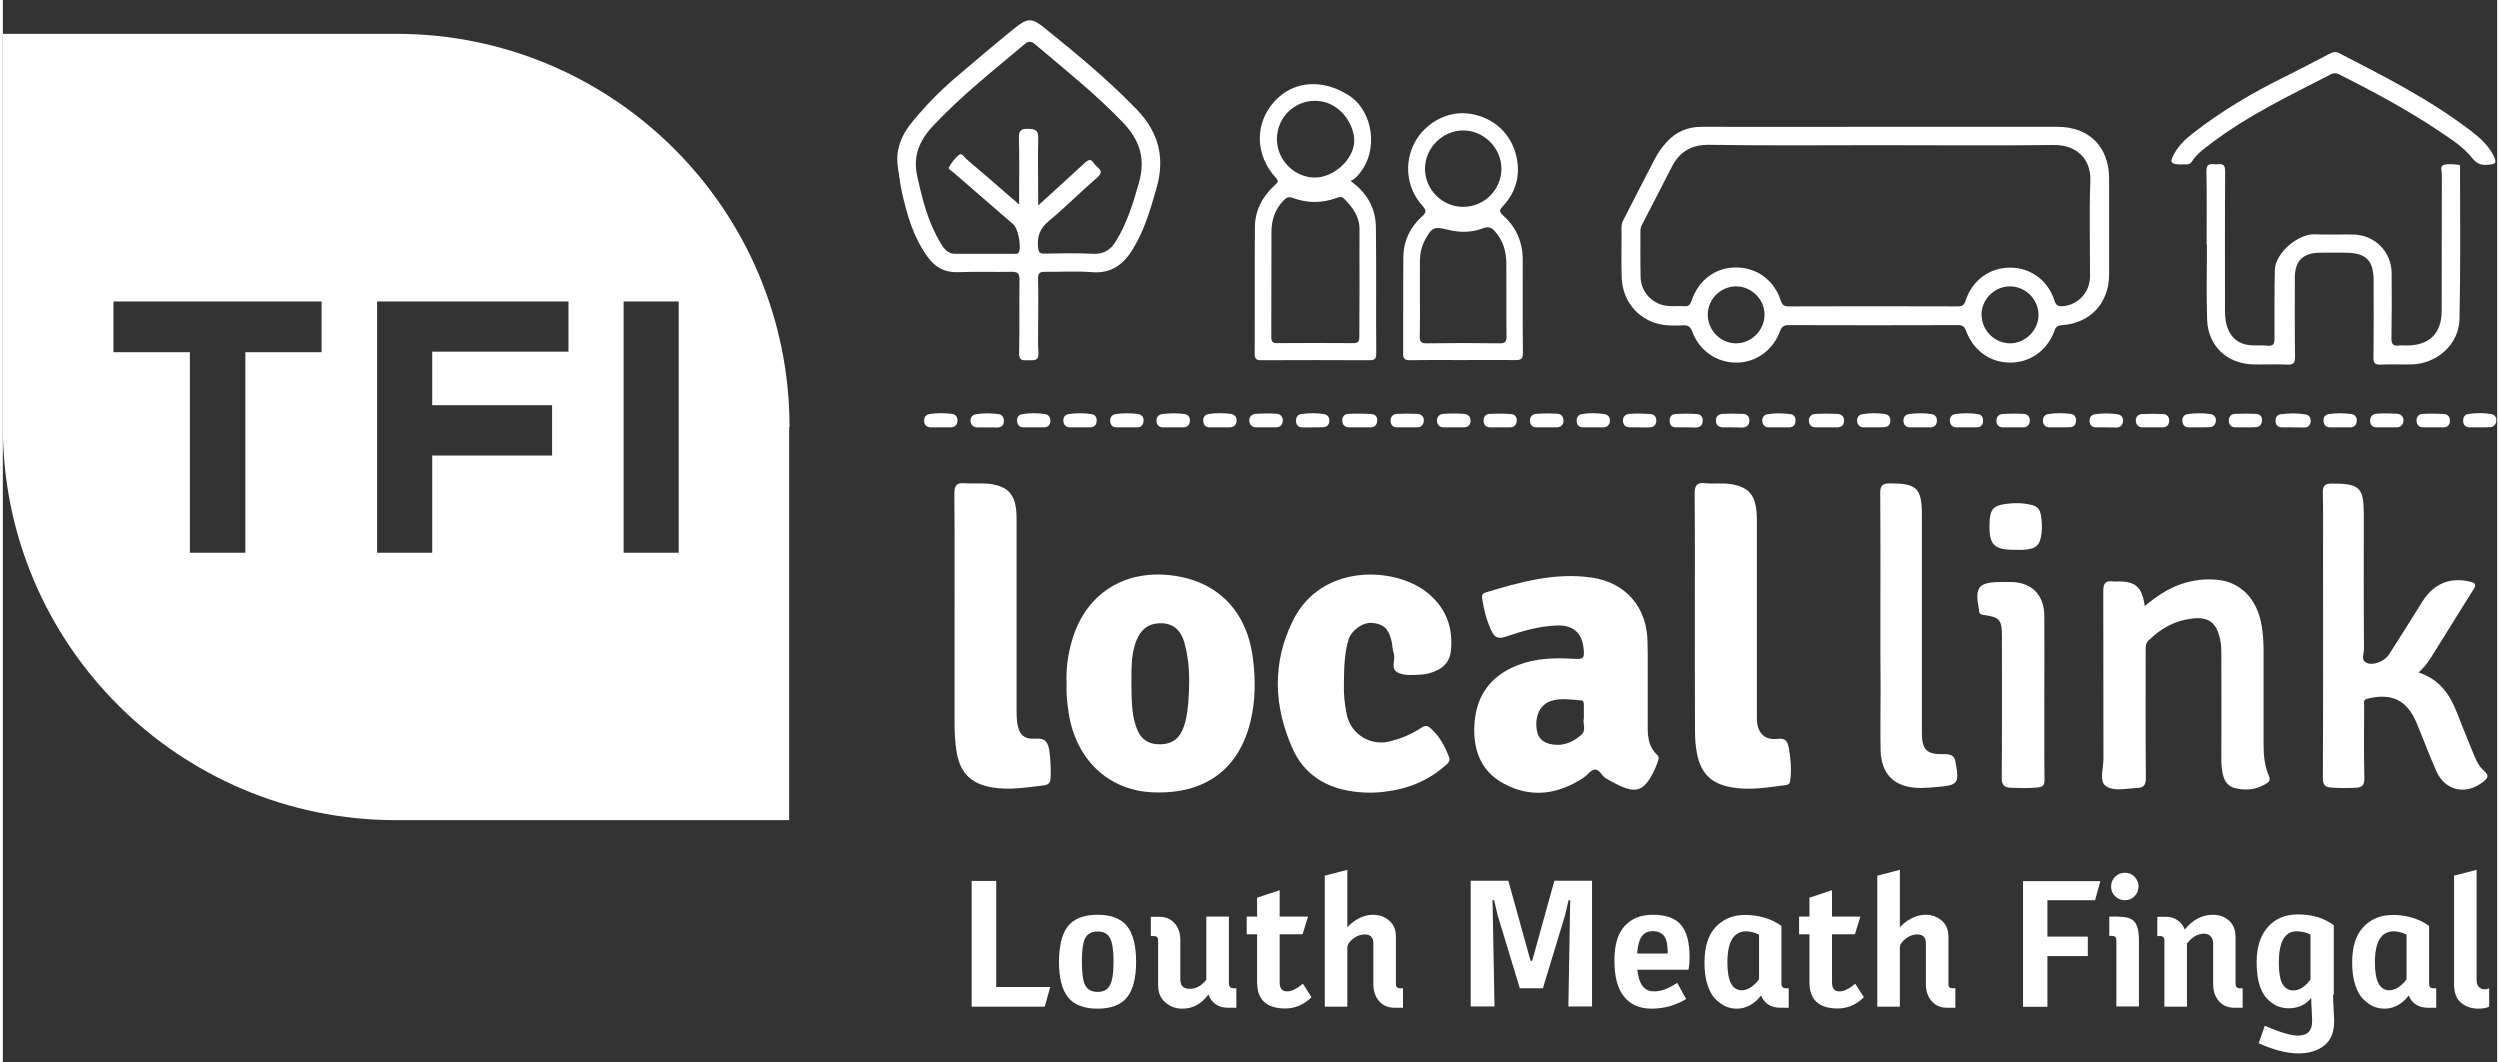 <?xml version="1.0" encoding="utf-8"?>
<!-- Generator: Adobe Illustrator 24.2.1, SVG Export Plug-In . SVG Version: 6.00 Build 0)  -->
<svg version="1.1" id="Layer_1" xmlns="http://www.w3.org/2000/svg" xmlns:xlink="http://www.w3.org/1999/xlink" x="0px" y="0px"
	 viewBox="0 0 1371 584" style="enable-background:new 0 0 1371 584;" xml:space="preserve" width="280px" height="119px">
<rect x="0" y="0" width="1371" height="584" fill="#333333" stroke="none"/>
<style type="text/css">
	.st0{fill:#FFFFFF;}
</style>
<g>
	<path class="st0" d="M1031.8,69.7c32.5,0,64.9,0,97.4,0c17.6,0,28.5,11,28.5,28.6c0,17.5,0,35,0,52.5c0,15.7-10.2,26.8-25.8,27.9
		c-2.5,0.2-3.5,0.9-4.3,3.3c-4,10.8-13.4,17.3-24.3,17.3c-10.9,0-20.1-6.5-24.2-17.4c-0.9-2.4-1.9-3.2-4.4-3.2
		c-31,0.1-62,0.1-93.1,0c-2.7,0-3.8,0.8-4.8,3.4c-3.9,10.5-13.2,17.1-23.8,17.2c-10.8,0.1-20.5-6.4-24.4-17
		c-1.1-2.9-2.4-3.6-5.2-3.5c-3.2,0.2-6.5,0.2-9.6-0.1c-13.7-1.5-23.6-12.3-24-26.3c-0.3-9,0-18-0.1-27c0-1.5,0.2-2.9,0.9-4.2
		c5.9-11.5,11.8-23.1,17.8-34.6c1.6-3.1,3.8-5.9,6.2-8.6c5.2-5.7,11.5-8.3,19.2-8.3C966.5,69.8,999.1,69.7,1031.8,69.7z
		 M1031.7,79.8c-31.2,0-62.3,0.3-93.5-0.2c-10-0.2-16.5,3.7-20.9,12.2c-5.4,10.5-10.8,21.1-16.3,31.6c-0.7,1.3-1,2.7-0.9,4.1
		c0,8.3-0.1,16.7,0.1,25c0.2,8.3,7,15.2,15.3,15.7c2.9,0.2,5.8-0.1,8.7,0.1c2.4,0.2,3.2-0.8,4-3c3.8-11.4,13.2-18.3,24.4-18.3
		c11.3,0,20.9,6.8,24.6,18.1c0.8,2.4,1.7,3.3,4.3,3.3c31-0.1,62-0.1,93,0c2.4,0,3.5-0.6,4.3-3.1c3.7-11.3,13.2-18.2,24.5-18.2
		c11.2,0,20.8,6.9,24.4,18.2c0.9,2.9,2.4,3.2,4.8,3c8.2-0.8,14.6-7.6,14.7-16.2c0.1-17.5-0.5-35,0.2-52.5c0.5-13.6-9.1-20-19.8-19.9
		C1095.7,80.1,1063.7,79.8,1031.7,79.8z M952.6,188.7c8.5,0.1,15.6-7.1,15.7-15.6c0.1-8.5-7-15.6-15.5-15.7
		c-8.6,0-15.6,6.9-15.7,15.5C937.1,181.5,944.1,188.7,952.6,188.7z M1103.5,188.7c8.4-0.1,15.6-7.5,15.4-15.9
		c-0.2-8.5-7.3-15.5-15.9-15.4c-8.5,0.1-15.7,7.5-15.4,15.8C1087.8,181.9,1095,188.8,1103.5,188.7z"/>
	<path class="st0" d="M904.1,376.2c0,7.9,0,15.7,0,23.6c0,5.6,0.7,11,5.1,15c1.2,1.1,1,2.2,0.6,3.4c-0.6,1.7-1.2,3.3-1.9,4.9
		c-6.6,13.7-11.3,13.7-26.8,4.7c-2.3-1.3-3.5-5.1-6.1-4.8c-2.2,0.2-4,3-6.1,4.4c-14.1,9.3-29,11.5-44.1,3.2
		c-12.9-7-16.9-19.3-15.9-33.1c1.1-15.6,9.3-26.3,23.8-31.9c9.8-3.8,20-4.1,30.3-3.5c6,0.4,6.5-0.2,5.8-6.2
		c-0.9-8-5.8-12.4-14.5-12.1c-9.7,0.3-19,3-28.1,6.1c-4.3,1.5-6.3,0.5-8.1-3.4c-2.5-5.4-4-11.1-4.9-17c-0.2-1.6-0.5-3.2,1.7-3.8
		c19.1-5.8,38.3-11.2,58.6-8.2c18.8,2.8,30.4,16.6,30.5,35.6C904.2,360.8,904.1,368.5,904.1,376.2z M869,394.8c0-2.7,0-5,0-7.2
		c0-1.4-0.1-2.6-1.9-2.7c-5.4-0.3-10.8-1.4-16.2,0.4c-5.9,2-8.9,8-7.8,15.8c0.8,5.4,4.5,8.1,11.1,8.3c5.3,0.1,9.6-2.2,13.4-5.5
		C870.6,401.3,868.2,397.5,869,394.8z"/>
	<path class="st0" d="M584.7,375.8c-0.4-8.2,0.7-16.1,3-23.9c7.3-25.1,28.1-38.7,54.2-35.7c25.3,2.9,41.6,19.1,45.1,44.9
		c1.6,11.9,1.6,23.7-1.2,35.3c-6.4,26.6-25.2,40.3-53.7,39.1c-24.6-1-42.7-18.3-46.4-44.5C585,385.9,584.4,380.8,584.7,375.8z
		 M620.3,375.4c0.2,8-0.1,16.1,2.5,23.8c2.4,7.1,6.6,10,13.6,9.9c6.6-0.2,10.7-3.4,12.9-10.2c1.7-5.2,2.2-10.7,2.5-16.1
		c0.6-10.1,0.4-20.2-2.5-30c-2.3-7.9-8.1-11.4-16.2-9.9c-5.9,1.1-8.8,5.5-10.6,10.7C620.1,360.6,620.4,368,620.3,375.4z"/>
	<path class="st0" d="M737.1,376.4c-0.1,4.5,0.3,10.5,1.6,16.5c2.4,10.7,12.8,17.1,23.2,14.7c6.3-1.5,12.2-3.9,17.6-7.5
		c2.1-1.4,3.5-1.5,5.4,0.3c4.8,4.3,7.7,9.7,10,15.7c0.9,2.4-0.8,3.6-2.2,4.8c-9.6,8.5-21,12.9-33.5,14.3c-6.5,0.8-13.1,0.6-19.7-0.6
		c-13.9-2.5-24.6-10-30.4-22.7c-10.6-23.5-11.6-47.6,0.1-71c15.6-31.5,56.6-29.6,74.3-14.7c9.9,8.3,13.8,19,12.4,31.7
		c-0.5,4.7-3,8.4-7.5,10.5c-2.9,1.4-6,2.3-9.2,2.4c-4.2,0.2-8.7,0.7-12.4-1.1c-4.4-2.2-1.1-7.1-2.3-10.7c-0.8-2.2-0.7-4.8-1.3-7.1
		c-1.7-6.6-4.5-8.9-10.4-9.5c-5.6-0.6-11.6,4.5-13,8.7C737.4,358.6,737.2,366.7,737.1,376.4z"/>
	<path class="st0" d="M1327.8,369.6c11.4,3.8,17.1,11.9,21,21.9c2.8,7.2,5.7,14.3,8.6,21.4c1.6,3.9,3.1,8,6.3,10.7
		c3.6,3.1,1.6,4.6-0.9,6.5c-9.4,7.1-20.6,4.4-25.3-6.4c-3.9-8.8-7.2-17.8-10.9-26.6c-5.3-12.4-13.6-16.3-26.8-13.1
		c-2.8,0.7-1.9,2.6-1.9,4.1c-0.1,13.2-0.2,26.3,0.1,39.5c0.1,4.1-1.3,5.3-5.1,5.4c-4.3,0.2-8.7,0.2-13-0.1c-3.5-0.2-4.7-1.5-4.7-5.2
		c0.2-41.9,0.1-83.8,0.1-125.6c0-10.4,0.1-20.9-0.1-31.3c-0.1-3.8,1.1-5,4.9-5c15.4,0,17.6,2,17.6,17.3c0,24.6-0.1,49.1,0.1,73.7
		c0,2.6-1.9,6.2,1.6,7.6c3.7,1.6,9.9-1.1,12.1-4.6c6.2-9.7,12.4-19.5,18.5-29.3c6.3-9.9,15.5-13.6,26.8-10.6c3.4,0.9,2,2.8,0.8,4.7
		c-7,11.1-13.9,22.3-20.9,33.5C1334.4,361.9,1332,365.9,1327.8,369.6z"/>
	<path class="st0" d="M569.1,173.7c0,6.7-0.3,13.5,0.1,20.2c0.3,4.9-2.7,4-5.5,4.1c-2.7,0-5.2,0.6-5.1-3.9c0.3-13.5,0-27,0.2-40.4
		c0-3.4-1-4.3-4.3-4.3c-9.8,0.2-19.6-0.2-29.4,0.2c-7.4,0.3-12.7-2.7-16.8-8.4c-7.7-10.6-11.3-22.9-14.1-35.5
		c-1-4.2-1.4-8.5-2.1-12.8c-1.8-10.1,1.6-18.5,8-26.2c7-8.5,14.6-16.3,22.8-23.4c11-9.4,22-18.7,33.2-27.8c7.1-5.7,9.5-5.8,16.5-0.1
		c17.5,14.1,34.8,28.4,50.5,44.6c12.1,12.5,15.8,26.4,11.1,43.1c-3.3,11.6-6.6,23.1-12.9,33.5c-5.1,8.5-11.8,13.9-22.7,13
		c-8.6-0.7-17.3-0.1-26-0.2c-2.7,0-3.6,0.9-3.6,3.6C569.2,159.9,569.1,166.8,569.1,173.7z M569.1,112.9c9-8.2,17.2-15.6,25.3-23.1
		c2.2-2.1,3.8-2.8,5.5,0.2c1.3,2.3,6.3,3.6,1.5,7.7c-9,7.7-17.3,16.2-26.5,23.8c-4.9,4.1-6.5,8.5-5.9,14.5c0.3,2.8,1.1,3.5,3.7,3.4
		c8.8-0.1,17.7-0.4,26.5,0.1c6,0.3,9.7-2.2,12.6-6.9c6.1-10,9.5-20.9,12.6-32c3.7-12.8,0.9-23.1-8.4-32.9
		c-15.1-15.9-32.2-29.4-48.8-43.5c-1.9-1.6-3.5-1.7-5.5,0c-17.3,14.6-35.1,28.6-50.6,45.2c-7.6,8.2-11,16.8-8.4,27.9
		c2.8,12.6,5.9,24.9,12.6,36.1c1.8,3,3.9,6.1,8,6.1c10.8,0,21.5,0,32.3,0c1,0,2.2,0.4,2.9-1c1.4-3-0.5-12.9-3-15.1
		c-11-9.6-22.1-19.1-33.1-28.7c-0.9-0.8-2.9-1.8-2.4-2.7c1.4-2.5,3.2-4.9,5.3-6.7c1.9-1.6,3,1,4.2,2c9.5,8.1,18.9,16.2,29.1,25.1
		c0-12.9,0.2-24.6-0.1-36.4c-0.1-3.8,0.7-5.3,4.9-5.2c4.1,0.1,5.9,0.7,5.7,5.4C568.8,87.8,569.1,99.7,569.1,112.9z"/>
	<path class="st0" d="M523.1,337.8c0-22.1,0.1-44.3-0.1-66.4c0-4.4,1.1-6.2,5.7-5.8c5.1,0.4,10.3-0.3,15.4,0.6
		c8,1.5,11.7,5.3,12.8,13.4c0.3,2.4,0.3,4.8,0.3,7.2c0,34.8,0,69.7,0,104.5c0,2.1,0.1,4.2,0.4,6.2c0.9,6.2,3.7,9,10,8.5
		c5.5-0.5,6.9,2.2,7.6,6.6c0.7,4.9,0.9,9.9,0.7,14.9c-0.1,2.4-0.8,3.8-3.8,4.2c-9.4,1.1-18.8,2.7-28.3,1.1c-12-2-17.9-8.3-19.7-20.3
		c-0.8-5.2-1-10.5-1-15.8C523.1,377,523.1,357.4,523.1,337.8z"/>
	<path class="st0" d="M930,337.6c0-22.1,0.1-44.3-0.1-66.4c0-4.5,1.3-6.1,5.8-5.6c4.9,0.5,9.9-0.3,14.9,0.6
		c8.5,1.6,12.2,5.5,13.2,14.1c0.3,2.4,0.3,4.8,0.3,7.2c0,35.1,0,70.3,0,105.4c0,3.4,0,6.8,2,9.7c2.3,3.3,5.8,3.9,9.5,3.5
		c3.8-0.5,5.3,1,6,4.8c1.1,5.9,1.6,11.7,0.9,17.7c-0.2,1.5-0.4,2.6-2.4,2.9c-9.9,1.3-19.7,3-29.7,1.3c-11.5-2-17.2-7.7-19.3-19.1
		c-0.7-3.8-1-7.6-1-11.5C930,380.7,930,359.2,930,337.6z"/>
	<path class="st0" d="M1177.3,333.1c6.4-5.3,12.7-9.6,20.1-12.1c6.5-2.2,13.2-3,19.9-2.3c12.7,1.2,21.8,10.6,24.2,24.9
		c0.7,4.3,1.1,8.6,1.1,12.9c0,17.5,0,35,0,52.5c0,6,0.5,11.9,2.9,17.4c1.1,2.5,0.1,3.4-1.7,4.5c-5.4,3.2-11.2,3.8-17.2,2.2
		c-3.4-0.9-5.3-3.5-6.2-6.8c-0.7-2.8-1-5.6-1-8.6c0.1-19.1,0-38.2,0-57.3c0-2.9,0-5.7-0.6-8.6c-2-9.8-6.4-13.1-16.3-11.7
		c-9,1.2-16.6,5.5-23.1,11.9c-1.8,1.7-1.6,3.7-1.6,5.8c0,23.3-0.1,46.5,0.1,69.8c0,4-1.2,5.4-5,5.5c-5.9,0.3-13.1,2.1-17.3-1.3
		c-3.3-2.6-1-9.7-1-14.8c-0.1-30.7,0-61.3-0.1-92c0-4.1,1-6.1,5.4-5.4c0.9,0.1,1.9,0,2.9,0C1172.3,319.6,1175.8,322.6,1177.3,333.1z
		"/>
	<path class="st0" d="M1211.3,134.5c0-13.5,0.2-27-0.1-40.4c-0.1-4.6,2.5-3.9,5.1-3.8c2.6,0,5.2-1,5.2,3.7
		c-0.2,25.5-0.1,51-0.1,76.6c0,3.6,0.3,7,1.7,10.4c2.2,5.2,6.2,8.1,11.7,8.7c3.3,0.3,6.8,0,10.1,0.3c3.1,0.3,3.7-1,3.7-3.9
		c0.1-12.5-0.1-25,0.2-37.5c0.2-10,13.3-20.2,21.9-19.8c7.1,0.3,14.1,0,21.2,0.1c11.8,0.2,21,9.4,21.1,21.2
		c0.1,11.9,0.1,23.8-0.1,35.6c-0.1,3.4,0.9,4.7,4.3,4.2c1.3-0.2,2.6,0,3.9,0c12.6,0,19.4-6.5,19.4-19.2c0.1-25,0-50.1,0.1-75.1
		c0-1.7-1.2-4.4,1.2-5c2.5-0.7,5.4-0.3,8.1,0c1,0.1,0.7,1.6,0.7,2.5c0,27.4,0.3,54.9-0.3,82.3c-0.3,13.9-12.4,24.6-26.4,24.9
		c-5.6,0.1-11.3-0.2-16.9,0.1c-3.2,0.1-4-0.8-4-4c0.2-14,0.1-27.9,0.1-41.9c0-11.5-4.1-15.6-15.8-15.6c-4.7,0-9.3-0.1-14,0
		c-9.2,0.2-13.5,4.6-13.5,13.8c0,14.4-0.1,28.9,0.1,43.3c0,3.2-0.5,4.5-4.1,4.4c-6.3-0.3-12.5,0-18.8-0.1
		c-14.3-0.3-24.8-10-25.4-24.3c-0.5-13.8-0.1-27.6-0.1-41.4C1211.5,134.5,1211.4,134.5,1211.3,134.5z"/>
	<path class="st0" d="M740.8,99.5c9.1,6.5,13.8,15,13.9,25.5c0.3,23.1,0,46.2,0.2,69.3c0,3.1-1,3.7-3.9,3.7
		c-19.8-0.1-39.5-0.1-59.3,0c-2.6,0-3.6-0.6-3.6-3.5c0.1-23.3-0.1-46.5,0.1-69.8c0.1-9,4.1-16.7,10.8-22.8c1.5-1.4,2.7-2,0.6-4.3
		c-11.4-12.5-11.6-29.8-0.7-41.8c10.5-11.7,26.8-12.5,41-3.3c13.2,8.5,16.6,30.1,5.5,43.2C744.2,97.1,742.9,98.5,740.8,99.5z
		 M745.7,155.3c0-9.6-0.1-19.2,0-28.9c0.1-7.4-3.8-12.5-8.6-17.3c-1.3-1.3-2.6-0.8-4-0.3c-8,2.9-16,3-24,0c-2.2-0.8-3.5-0.3-5,1.2
		c-4.8,4.9-6.8,10.8-6.8,17.5c-0.1,19.2,0,38.5-0.1,57.7c0,2.8,0.9,3.5,3.5,3.4c13.8-0.1,27.6-0.1,41.4,0c2.8,0,3.5-0.8,3.5-3.5
		C745.6,175.1,745.7,165.2,745.7,155.3z M700.3,75.9c-0.3,11.5,9,21.4,20.5,21.7c10.7,0.2,22.2-10.2,22-20.6
		c-0.2-9.3-8.4-21.5-21.4-21.6C710.1,55.3,700.6,64.3,700.3,75.9z"/>
	<path class="st0" d="M1032,341.7c0-23.6,0.1-47.1-0.1-70.7c0-4,1.1-5.3,5.2-5.3c15,0,17.7,2.5,17.7,17.6c0,39.8,0,79.5,0,119.3
		c0,9.4,2.5,12.2,12,11.9c4.2-0.1,6.4,1.1,6.6,5.3c0,0.3,0.2,0.6,0.2,0.9c1.7,9.3,0.6,10.9-8.7,11.7c-3.8,0.4-7.7,0.7-11.5,0.7
		c-13.8-0.3-21.1-7.5-21.3-21.2c-0.2-10.9,0-21.8,0-32.7C1032,366.8,1032,354.3,1032,341.7z"/>
	<path class="st0" d="M802.2,197.9c-9.6,0-19.3-0.1-28.9,0.1c-2.7,0-3.6-0.8-3.6-3.5c0.1-17.8-0.1-35.6,0.1-53.4
		c0.1-8.7,3.7-16.2,10.2-22.1c2.4-2.1,2.6-3.3,0.3-5.9c-8.8-9.7-10.3-23.5-4.2-34.9c5.9-10.9,18.4-17.5,30.1-15.7
		c13.4,2,23.2,11.1,25.9,24.3c2,9.9-0.5,18.8-7.4,26.3c-2,2.1-2.6,3.1,0,5.4c7.2,6.4,10.7,14.7,10.7,24.3c0,17-0.1,34,0.1,51
		c0,3.1-0.7,4.2-4,4.1C821.8,197.8,812,197.9,802.2,197.9z M778.9,163.4c0,7.1,0.1,14.1-0.1,21.2c-0.1,3,0.6,4.2,3.9,4.1
		c13.3-0.2,26.6-0.2,39.9,0c2.8,0,3.9-0.5,3.9-3.7c-0.2-13.5,0-26.9-0.1-40.4c-0.1-6.5-1.8-12.6-6.4-17.6c-1.8-2-3.5-2.6-6.2-1.6
		c-6.4,2.5-13.2,2.5-19.8,0.8c-7.2-1.8-8.6-1.2-12.2,5.5c-2,3.7-2.9,7.8-2.9,12C778.9,150.2,778.9,156.8,778.9,163.4z M802.5,113.7
		c11.7,0.1,21.2-9.4,21.2-21c0-11.3-9.6-20.9-20.8-21c-11.5-0.1-21.3,9.7-21.2,21.1C781.7,104.2,791.1,113.6,802.5,113.7z"/>
	<path class="st0" d="M1122.1,383.3c0,15.1-0.1,30.2,0.1,45.3c0,2.8-0.7,3.9-3.6,4.2c-5,0.5-9.9,0.4-14.9,0.2c-3.7-0.2-5-1.4-5-5.4
		c0.2-26,0.1-52,0.1-78c0-8.9-1.2-10.4-10.1-11.6c-1.5-0.2-2.4-0.6-2.5-2.2c0-0.2,0-0.3,0-0.5c-2.5-12.8-0.4-15.4,12.6-15.4
		c1.6,0,3.2,0,4.8,0c11.3,0.1,18.3,6.8,18.5,18.3C1122.2,353.2,1122.1,368.2,1122.1,383.3z"/>
	<path class="st0" d="M1197.7,90.4c-6.2,0-6.9-1.1-4.1-6.1c2.5-4.4,6.1-7.9,10-10.9c15.7-12.3,32.8-22.4,50.7-31.2
		c8.1-4,16-8.2,23.9-12.3c1.9-1,3.6-1.9,5.9-0.7c25.1,12.9,50.3,25.7,72.8,43c4.6,3.5,8.9,7.4,11.7,12.6c2.5,4.7,1.9,5.6-3.3,5.8
		c-3.5,0.2-5.7-0.8-8-3.7c-5-6.3-11.9-10.6-18.6-15.1c-17.2-11.5-35.5-21.3-53.9-30.6c-1.6-0.8-3-1.4-4.9-0.5
		c-22.9,11.8-46.3,22.9-66.9,38.7c-3.6,2.7-7.3,5.4-9.7,9.3C1201.6,91.3,1199.2,90,1197.7,90.4z"/>
	<path class="st0" d="M1106.5,302.2c-12.3,0.1-14.9-2.6-14.5-14.9c0.3-7.6,2.1-9.5,9.6-10.4c2.9-0.3,5.7-0.5,8.6-0.2
		c8.7,1,10,2.3,10.5,10.9c0.1,1.7,0.1,3.5-0.1,5.3c-0.9,7-2.8,8.7-9.8,9.3C1109.4,302.3,1107.9,302.2,1106.5,302.2z"/>
	<path class="st0" d="M745.9,234.9c-1.9,0-3.8,0-5.8,0c-2.3,0-3.7-1.2-3.9-3.4c-0.2-2.2,1.1-3.9,3.2-4c4.3-0.2,8.6-0.2,12.9,0.1
		c2.2,0.1,3.4,1.8,3.1,4c-0.3,2.3-1.7,3.3-3.9,3.3C749.7,234.9,747.8,234.9,745.9,234.9z"/>
	<path class="st0" d="M1002.3,234.9c-1.9,0-3.8,0-5.7,0c-2.2,0-3.7-1.1-3.9-3.3c-0.2-2.5,1.3-4,3.7-4.1c4-0.2,8-0.2,12,0
		c2.3,0.1,3.9,1.6,3.6,4.1c-0.2,2.3-1.6,3.3-3.9,3.3C1006.2,234.9,1004.2,234.9,1002.3,234.9z"/>
	<path class="st0" d="M1258.6,234.9c-1.9,0-3.8,0-5.7,0c-2.3,0-3.6-1.1-3.7-3.4c-0.1-2.1,0.9-3.6,2.8-3.8c4.6-0.6,9.2-0.7,13.8,0.1
		c2,0.4,2.9,2,2.7,4c-0.3,1.9-1.4,3.2-3.5,3.2C1262.8,234.9,1260.7,234.9,1258.6,234.9z"/>
	<path class="st0" d="M1335.3,234.9c-1.6,0-3.2,0-4.8,0c-2.3,0-3.6-1.2-3.8-3.4c-0.2-2.2,1.1-3.9,3.3-4c4-0.2,8-0.2,11.9,0.1
		c2.2,0.1,3.3,1.8,3.1,4.1c-0.2,2-1.4,3.2-3.5,3.2C1339.4,234.9,1337.4,234.9,1335.3,234.9C1335.3,234.9,1335.3,234.9,1335.3,234.9z
		"/>
	<path class="st0" d="M566.7,234.9c-1.9,0-3.8,0-5.7,0c-2.1,0-3.2-1.2-3.5-3.2c-0.2-2,0.5-3.6,2.6-4c4.3-0.8,8.6-0.7,12.8-0.1
		c1.9,0.3,3,1.9,2.9,3.9c-0.2,2.2-1.5,3.5-3.8,3.4C570.3,234.9,568.5,234.9,566.7,234.9z"/>
	<path class="st0" d="M1284.5,234.9c-1.8,0-3.5,0-5.3,0c-2.1,0-3.3-1.1-3.6-3.1c-0.4-2.2,0.8-3.9,2.9-4.2c4.1-0.6,8.3-0.6,12.4,0
		c2.2,0.3,3.2,2,2.9,4.2c-0.3,2-1.5,3.1-3.6,3.1C1288.4,234.9,1286.5,234.9,1284.5,234.9z"/>
	<path class="st0" d="M617.5,234.9c-1.8,0-3.5,0-5.3,0c-2.1,0-3.3-1.1-3.5-3.1c-0.3-2.2,0.7-3.8,3-4.2c4.1-0.6,8.3-0.6,12.4,0
		c1.9,0.3,3.1,1.8,2.9,3.8c-0.2,2.1-1.3,3.5-3.7,3.5C621.3,234.9,619.4,234.9,617.5,234.9z"/>
	<path class="st0" d="M515.4,234.9c-1.8,0-3.5,0-5.3,0c-2.3,0-3.6-1.3-3.7-3.5c-0.1-1.9,0.8-3.5,2.9-3.8c4.1-0.7,8.3-0.6,12.4-0.1
		c2.1,0.3,3.3,1.9,3,4.2c-0.3,2-1.5,3.1-3.5,3.2C519.2,234.9,517.3,234.9,515.4,234.9z"/>
	<path class="st0" d="M1181.5,234.9c-1.8,0-3.5,0-5.3,0c-2.3,0-3.6-1.3-3.8-3.4c-0.2-2.2,1.2-3.8,3.3-3.9c4-0.2,8-0.2,11.9,0
		c2.2,0.2,3.3,1.8,3.1,4.1c-0.2,2-1.4,3.1-3.5,3.2C1185.3,234.9,1183.4,234.9,1181.5,234.9C1181.5,234.9,1181.5,234.9,1181.5,234.9z
		"/>
	<path class="st0" d="M899.6,234.9c-1.8,0-3.5,0-5.3,0c-2.3,0-3.6-1.2-3.8-3.4c-0.2-2.3,1.3-3.8,3.3-4c4-0.3,8-0.2,11.9,0.1
		c2.1,0.2,3.4,1.8,3.1,4.1c-0.2,2-1.5,3.1-3.5,3.2C903.4,235,901.5,234.9,899.6,234.9C899.6,234.9,899.6,234.9,899.6,234.9z"/>
	<path class="st0" d="M925,234.9c-1.8,0-3.5,0-5.3,0c-2.1,0-3.3-1-3.5-3.1c-0.3-2.3,0.7-4,3-4.2c4-0.3,8-0.3,12,0
		c2.2,0.1,3.4,1.8,3.1,4.1c-0.2,2.3-1.7,3.3-3.9,3.3C928.6,234.9,926.8,234.9,925,234.9z"/>
	<path class="st0" d="M950.5,234.9c-1.6,0-3.2,0-4.8,0c-2.5,0-4-1.1-4.1-3.6c-0.1-2.4,1.4-3.7,3.5-3.8c3.8-0.2,7.7-0.2,11.5,0
		c2.1,0.1,3.5,1.5,3.4,3.9c-0.2,2.5-1.7,3.6-4.2,3.6C954,234.9,952.3,234.9,950.5,234.9z"/>
	<path class="st0" d="M976.4,234.9c-1.9,0-3.9,0-5.8,0c-2.1,0-3.3-1.4-3.5-3.3c-0.2-1.9,0.7-3.6,2.8-3.9c4.1-0.7,8.3-0.6,12.5-0.1
		c2.3,0.3,3.2,2,2.9,4.2c-0.2,2.1-1.5,3.1-3.6,3.1C980,234.9,978.2,234.9,976.4,234.9z"/>
	<path class="st0" d="M1028.4,234.9c-1.9,0-3.8,0-5.7,0c-2.1-0.1-3.3-1.4-3.5-3.3c-0.2-1.8,0.6-3.5,2.7-3.9
		c4.3-0.8,8.6-0.7,12.8-0.1c2.2,0.4,3,2.2,2.7,4.3c-0.3,2.1-1.7,2.9-3.7,2.9C1031.9,234.9,1030.2,234.9,1028.4,234.9z"/>
	<path class="st0" d="M823,234.9c-1.8,0-3.5,0-5.3,0c-2.3,0-3.6-1.1-3.8-3.4c-0.1-2.3,1-3.9,3.2-4c4-0.2,8-0.2,11.9,0.1
		c2.2,0.1,3.4,1.9,3.1,4c-0.3,2.1-1.6,3.4-4,3.3C826.5,234.9,824.7,234.9,823,234.9z"/>
	<path class="st0" d="M797.4,234.9c-1.8,0-3.5,0-5.3,0c-2.3,0-3.6-1.2-3.8-3.4c-0.2-2.3,1.2-3.8,3.3-4c3.8-0.3,7.7-0.3,11.5,0
		c2.4,0.1,3.8,1.7,3.6,4.2c-0.2,2.3-1.8,3.2-4,3.2C800.9,234.9,799.1,234.9,797.4,234.9z"/>
	<path class="st0" d="M1054.1,234.9c-1.9,0-3.8,0-5.8,0c-2.1,0-3.3-1.1-3.6-3.1c-0.3-2.2,0.8-3.9,3-4.2c4.1-0.6,8.3-0.6,12.4,0
		c2.1,0.3,3.3,2,2.9,4.3c-0.3,2-1.6,3-3.7,3C1057.6,234.9,1055.9,234.9,1054.1,234.9z"/>
	<path class="st0" d="M771.8,234.9c-1.8,0-3.5,0-5.3,0c-2.4,0-3.6-1.2-3.7-3.4c-0.2-2.3,1.1-3.8,3.3-4c3.8-0.2,7.6-0.2,11.4,0
		c2.4,0.1,3.8,1.8,3.5,4.2c-0.3,2.1-1.7,3.3-4,3.2C775.4,234.9,773.6,234.9,771.8,234.9z"/>
	<path class="st0" d="M1079.1,234.9c-1.8,0-3.5,0-5.3,0c-2.1,0-3.3-1.3-3.6-3.2c-0.3-2.1,0.8-3.8,3-4.1c4.1-0.6,8.3-0.6,12.4,0
		c2.2,0.4,3.1,2,2.8,4.3c-0.3,2.1-1.6,3-3.6,3C1083,234.9,1081,234.9,1079.1,234.9z"/>
	<path class="st0" d="M1105.1,234.9c-1.9,0-3.8,0-5.8,0c-2.1,0-3.3-1.2-3.5-3.2c-0.2-2.2,0.9-3.9,3.1-4.1c4-0.3,8-0.3,11.9-0.1
		c2.1,0.1,3.5,1.7,3.3,4c-0.2,2.2-1.5,3.4-3.8,3.4C1108.6,234.9,1106.9,234.9,1105.1,234.9C1105.1,234.9,1105.1,234.9,1105.1,234.9z
		"/>
	<path class="st0" d="M1130.4,234.9c-1.8,0-3.5,0-5.3,0c-2.4,0-3.6-1.4-3.8-3.5c-0.1-1.9,0.9-3.5,2.9-3.8c4.1-0.7,8.3-0.6,12.4-0.1
		c2.2,0.3,3.2,2,2.9,4.2c-0.2,2-1.4,3.1-3.5,3.1C1134.2,234.9,1132.3,234.9,1130.4,234.9z"/>
	<path class="st0" d="M1155.9,234.9c-1.8,0-3.5,0-5.3,0c-2.1,0-3.3-1-3.6-3c-0.3-2.2,0.7-3.9,2.9-4.2c4.1-0.6,8.3-0.6,12.4,0
		c2.1,0.3,3.4,1.9,3,4.2c-0.3,1.9-1.5,3.1-3.6,3.1C1159.7,234.9,1157.8,234.9,1155.9,234.9z"/>
	<path class="st0" d="M1206.9,234.9c-1.8,0-3.5,0-5.3,0c-2,0-3.3-1-3.6-3.1c-0.3-2.3,0.8-3.9,3-4.2c4.1-0.6,8.3-0.6,12.4,0
		c1.9,0.3,3.2,1.7,3,3.7c-0.2,2.1-1.4,3.5-3.7,3.5C1210.8,234.9,1208.8,234.9,1206.9,234.9z"/>
	<path class="st0" d="M719.4,234.9c-1.8,0-3.5,0.1-5.3,0c-2.1-0.1-3.2-1.3-3.3-3.4c-0.1-2,0.8-3.6,2.8-3.9c4.3-0.6,8.6-0.7,12.8,0.1
		c2,0.4,2.9,2,2.7,3.9c-0.2,1.9-1.3,3.2-3.5,3.2C723.5,234.9,721.4,234.9,719.4,234.9C719.4,234.9,719.4,234.9,719.4,234.9z"/>
	<path class="st0" d="M1232.2,234.9c-1.6,0-3.2,0-4.8,0c-2.3,0.1-3.7-1.2-3.9-3.4c-0.2-2.2,1.1-3.9,3.2-4c4-0.2,7.9-0.2,11.9,0
		c2.2,0.1,3.4,1.7,3.1,4c-0.2,2.2-1.6,3.4-3.9,3.3C1236,234.9,1234.1,234.9,1232.2,234.9z"/>
	<path class="st0" d="M848.5,234.9c-1.8,0-3.5,0-5.3,0c-2.3,0-3.7-1.1-3.8-3.4c-0.2-2.3,1.2-3.8,3.3-4c3.8-0.3,7.7-0.3,11.5-0.1
		c2.4,0.1,3.8,1.7,3.6,4.2c-0.2,2.3-1.8,3.3-4,3.3C852,234.9,850.2,234.9,848.5,234.9z"/>
	<path class="st0" d="M668.8,234.9c-1.9,0-3.8,0-5.7,0c-2.1-0.1-3.1-1.4-3.3-3.4c-0.2-2,0.8-3.5,2.8-3.9c4.1-0.7,8.3-0.6,12.4-0.1
		c2.1,0.3,3.4,1.9,3.1,4.1c-0.3,2.2-1.7,3.3-4,3.3C672.3,234.9,670.5,234.9,668.8,234.9C668.8,234.9,668.8,234.9,668.8,234.9z"/>
	<path class="st0" d="M694.3,234.9c-1.8,0-3.5,0-5.3,0c-2.3,0-3.6-1.3-3.9-3.4c-0.2-2.3,1.3-3.8,3.3-4c3.8-0.3,7.7-0.3,11.5-0.1
		c2.3,0.1,3.8,1.6,3.6,4.2c-0.3,2.3-1.7,3.3-3.9,3.3C697.8,234.9,696,234.9,694.3,234.9z"/>
	<path class="st0" d="M1361.4,234.9c-1.8,0-3.5,0-5.3,0c-2.2,0-3.6-1-3.8-3.4c-0.1-2,0.8-3.6,2.7-3.9c4.3-0.7,8.6-0.7,12.8,0
		c2,0.4,3,2,2.7,3.9c-0.2,1.8-1.4,3.2-3.5,3.3C1365.2,234.9,1363.3,234.9,1361.4,234.9C1361.4,234.9,1361.4,234.9,1361.4,234.9z"/>
	<path class="st0" d="M643.4,234.9c-1.9,0-3.8,0-5.7,0c-2.4,0-3.5-1.5-3.6-3.6c-0.1-2,1.1-3.4,3.1-3.7c4.1-0.5,8.3-0.6,12.4,0
		c2.2,0.4,3.2,2,2.8,4.3c-0.3,2-1.6,3-3.7,3C646.9,234.9,645.2,234.9,643.4,234.9z"/>
	<path class="st0" d="M873.5,234.9c-1.6,0-3.2,0-4.8,0c-2,0-3.3-0.9-3.6-3c-0.3-2.2,0.6-3.9,2.8-4.3c4.1-0.7,8.2-0.6,12.4,0
		c2.2,0.3,3.3,2,3,4.1c-0.2,1.9-1.5,3.1-3.6,3.2C877.6,234.9,875.6,234.9,873.5,234.9z"/>
	<path class="st0" d="M591.9,234.9c-1.8,0-3.5,0-5.3,0c-2.3,0-3.6-1.5-3.7-3.6c-0.1-1.9,1-3.5,3-3.7c4.1-0.6,8.3-0.6,12.4,0
		c2.2,0.3,3.2,2,2.9,4.2c-0.3,2.1-1.5,3-3.6,3.1C595.8,234.9,593.8,234.9,591.9,234.9z"/>
	<path class="st0" d="M1310.4,234.9c-1.8,0-3.5,0-5.3,0c-2.2,0-3.7-0.8-3.9-3.2c-0.2-2.6,1.2-4.1,3.5-4.3c3.6-0.3,7.3-0.2,11,0
		c2.4,0.1,4,1.6,3.8,4c-0.2,2.3-1.8,3.6-4.3,3.5C1313.6,234.8,1312,234.9,1310.4,234.9z"/>
	<path class="st0" d="M541,234.9c-1.9,0-3.8,0.1-5.7,0c-2.1-0.1-3.2-1.6-3.4-3.4c-0.1-1.9,0.9-3.5,2.9-3.8c4.1-0.7,8.3-0.6,12.4-0.1
		c2.1,0.3,3.2,1.9,3,4.2c-0.2,2.4-1.7,3.2-3.9,3.2C544.5,234.9,542.7,234.9,541,234.9C541,234.9,541,234.9,541,234.9z"/>
	<path class="st0" d="M216.3,18.6H0v216.1c0,119.4,96.8,216.1,216.1,216.1h216.1V234.7h0.2C432.4,115.4,335.7,18.6,216.3,18.6z
		 M175.2,193.6h-41.9v110.2h-30.5V193.6h-42v-27.9h114.4V193.6z M310.9,193.3h-74.9v29.4h65.9v27.7h-65.9v53.4h-30.3V165.7h105.2
		V193.3z M371.5,303.8h-30.3V165.7h30.3V303.8z"/>
	<g>
		<path class="st0" d="M546,542.5h29.7l-3,10.8h-27.6h-12.6v-69.1H546V542.5z"/>
		<path class="st0" d="M585.5,509c3.3-4.1,8.7-6.2,16.2-6.2c7.5,0,12.9,2.1,16.2,6.2c3.3,4.1,5,10.7,5,19.6c0,9-1.7,15.5-5,19.6
			c-3.3,4.1-8.7,6.2-16.2,6.2c-7.5,0-12.9-2.1-16.2-6.2c-3.3-4.1-5-10.7-5-19.6C580.6,519.6,582.2,513.1,585.5,509z M601.8,512
			c-3.2,0-5.5,1.2-6.8,3.5c-1.3,2.3-1.9,6.7-1.9,13.1c0,6.4,0.6,10.8,1.9,13.1c1.3,2.3,3.5,3.5,6.8,3.5c3.2,0,5.4-1.2,6.7-3.6
			c1.3-2.4,2-6.7,2-13c0-6.4-0.7-10.7-2-13.1C607.2,513.1,604.9,512,601.8,512z"/>
		<path class="st0" d="M676.4,543.2h1.6v10.7h-4.5c-5.3,0-9-2.4-10.9-7.3c-3.7,5.2-8.5,7.8-14.3,7.8c-3.5,0-6.6-1.1-9.3-3.4
			c-2.7-2.3-4-5.4-4-9.5v-24.7c0-1.5-0.8-2.3-2.3-2.3H631v-10.6h4.5c3.6,0,6.4,1.2,8.5,3.5c2.1,2.3,3.2,5.4,3.2,9.3v21.7
			c0,3.4,1.7,5.1,5.2,5.1c3.5,0,6.5-1.7,9.1-5v-34.7h12.4v37C674.1,542.4,674.8,543.2,676.4,543.2z"/>
		<path class="st0" d="M714.6,540.7l4.7,7.4c-4.1,4.1-8.9,6.2-14.4,6.2c-10.3,0-15.5-4.8-15.5-14.4v-26.4h-5.7v-9.7h5.7v-10.4
			l12.4-4.1v14.5h15.6l-3,9.7h-12.6v26.4c0,3.4,1.3,5,4,5C708.3,545,711.1,543.5,714.6,540.7z"/>
		<path class="st0" d="M768,543.2h1.6v10.7H765c-3.6,0-6.4-1.2-8.5-3.6c-2.1-2.4-3.2-5.5-3.2-9.4v-22.5c0-3.2-1.6-4.8-4.8-4.8
			c-2,0-4.1,0.7-6.1,2.2c-2,1.5-3.2,3-3.4,4.6v32.9h-12.4v-72l12.4-3.2v31.5c4.4-4.5,9.2-6.8,14.2-6.8c3.4,0,6.4,1.1,8.8,3.2
			c2.5,2.1,3.7,5.1,3.7,8.9v26C765.7,542.4,766.5,543.2,768,543.2z"/>
		<path class="st0" d="M806.8,553.2v-69.1h20.7l12.2,44h0.9l12.2-44h20.7v69.1h-13l1-58.4h-0.9l-1.9,8.2l-12.2,40.2h-12.7
			l-12.2-40.2l-1.9-8.2h-0.9l1.1,58.4H806.8z"/>
		<path class="st0" d="M898.4,533c0.8,7.8,3.7,11.8,8.8,11.9c4,0.1,8.3-1.4,13.1-4.7l4.9,8.9c-5.9,3.6-12.2,5.3-19,5.3
			c-6.5,0-11.6-2.2-15.1-6.6c-3.6-4.4-5.3-11-5.3-20c0-8.5,1.9-14.8,5.7-18.9c3.8-4.1,8.9-6.1,15.3-6.1c7.4,0,12.6,1.9,15.7,5.7
			c3.1,3.8,4.6,9.6,4.6,17.4c0,2.9-0.2,5.3-0.6,7.1H898.4z M898.3,524.1h16.8v-0.5c0-4.1-0.6-7.1-1.9-9c-1.3-1.8-3.4-2.8-6.3-2.8
			c-2.6,0-4.6,0.9-6,2.8C899.5,516.5,898.6,519.6,898.3,524.1z"/>
		<path class="st0" d="M980,543.2h1.6v10.7H977c-5.1,0-8.7-2.2-10.6-6.7c-3.8,4.8-8.2,7.2-13.4,7.2c-2.2,0-4.2-0.4-6.2-1.3
			c-1.9-0.9-3.8-2.3-5.6-4.1c-1.8-1.8-3.2-4.5-4.3-7.9c-1.1-3.4-1.6-7.4-1.6-12c0-8.6,2-15.1,6.1-19.5c4.1-4.4,9.5-6.7,16.2-6.7
			c7.6,0,14.3,2,20,6v32.1C977.7,542.4,978.4,543.2,980,543.2z M955.8,544.3c3.2,0,6.4-2,9.5-6v-24.6c-2.5-1.2-4.9-1.8-7.1-1.8
			c-6.8,0-10.3,5.7-10.3,17.1C947.9,539.2,950.5,544.3,955.8,544.3z"/>
		<path class="st0" d="M1018.2,540.7l4.7,7.4c-4.1,4.1-8.9,6.2-14.4,6.2c-10.3,0-15.5-4.8-15.5-14.4v-26.4h-5.7v-9.7h5.7v-10.4
			l12.4-4.1v14.5h15.6l-3,9.7h-12.6v26.4c0,3.4,1.3,5,4,5C1011.9,545,1014.8,543.5,1018.2,540.7z"/>
		<path class="st0" d="M1071.6,543.2h1.6v10.7h-4.5c-3.6,0-6.4-1.2-8.5-3.6c-2.1-2.4-3.2-5.5-3.2-9.4v-22.5c0-3.2-1.6-4.8-4.8-4.8
			c-2,0-4.1,0.7-6.1,2.2c-2,1.5-3.2,3-3.4,4.6v32.9h-12.4v-72l12.4-3.2v31.5c4.4-4.5,9.2-6.8,14.2-6.8c3.4,0,6.4,1.1,8.8,3.2
			c2.5,2.1,3.7,5.1,3.7,8.9v26C1069.3,542.4,1070.1,543.2,1071.6,543.2z"/>
		<path class="st0" d="M1150,494.8h-26.2v20h22.2v10.7h-22.2v27.9h-13.4v-69.1h13.4h29.1L1150,494.8z"/>
		<path class="st0" d="M1163.2,503.9c4.1,0,6.9,0.9,8.5,2.8c1.6,1.9,2.4,5.2,2.4,10v36.5h-12.4v-36.5c0-1.5-0.8-2.3-2.3-2.3h-1.6
			v-10.6H1163.2z M1171.7,492.6c-1.4,1.4-3.2,2.2-5.3,2.2c-2.1,0-3.9-0.7-5.4-2.2c-1.5-1.4-2.2-3.2-2.2-5.3c0-2.1,0.7-3.9,2.2-5.4
			s3.3-2.2,5.4-2.2c2.1,0,3.9,0.7,5.3,2.2c1.4,1.5,2.2,3.3,2.2,5.4C1173.8,489.4,1173.1,491.2,1171.7,492.6z"/>
		<path class="st0" d="M1229.5,543.2h1.6v10.7h-4.5c-3.6,0-6.4-1.2-8.5-3.6c-2.1-2.4-3.2-5.5-3.2-9.4v-22.3c0-1.8-0.5-3.1-1.4-4
			c-0.9-0.9-2.1-1.4-3.6-1.4c-3.5,0-6.6,1.8-9.4,5.4v34.7h-12.4v-36.5c0-1.5-0.8-2.3-2.3-2.3h-1.6v-10.6h4.5c2.6,0,4.8,0.6,6.6,1.9
			c1.8,1.3,3.2,3,4,5.1c4.4-5.4,9.5-8.1,15.4-8.1c3.6,0,6.5,1.1,8.9,3.2s3.6,5.2,3.6,9.2v25.7C1227.3,542.4,1228,543.2,1229.5,543.2
			z"/>
		<path class="st0" d="M1280.8,546.8c0,1.8,0.1,4.4,0.3,7.6c0.2,3.2,0.3,5.5,0.3,6.9c0,6.1-1.8,10.5-5.5,13.4
			c-3.7,2.9-8.4,4.3-14,4.3c-6.5,0-13.8-1.9-22-5.6l3.4-9.6c8.2,3.6,14.3,5.4,18.3,5.4c5.1,0,7.7-2.6,7.7-7.9c0-1-0.1-2.9-0.2-5.8
			c-0.2-2.9-0.3-5.2-0.3-7c-3.1,3.8-7.2,5.7-12.4,5.7c-4.9,0-9.1-2-12.5-6c-3.4-4-5.1-10.5-5.1-19.4c0-8.3,2.1-14.7,6.2-19.3
			c4.1-4.6,9.6-6.9,16.4-6.9c8,0,14.6,2,19.8,6V546.8z M1258.9,544.4c3.3,0,6.5-2,9.5-6v-24.7c-2.2-1.2-4.7-1.8-7.6-1.8
			c-6.5,0-9.8,5.7-9.8,17.1c0,5.8,0.7,9.8,2.1,12C1254.4,543.2,1256.4,544.4,1258.9,544.4z"/>
		<path class="st0" d="M1335.9,543.2h1.6v10.7h-4.5c-5.1,0-8.7-2.2-10.6-6.7c-3.8,4.8-8.2,7.2-13.4,7.2c-2.2,0-4.2-0.4-6.2-1.3
			c-1.9-0.9-3.8-2.3-5.6-4.1c-1.8-1.8-3.2-4.5-4.3-7.9c-1.1-3.4-1.6-7.4-1.6-12c0-8.6,2-15.1,6.1-19.5c4.1-4.4,9.5-6.7,16.2-6.7
			c7.6,0,14.3,2,20,6v32.1C1333.6,542.4,1334.4,543.2,1335.9,543.2z M1311.7,544.3c3.2,0,6.4-2,9.5-6v-24.6
			c-2.5-1.2-4.9-1.8-7.1-1.8c-6.8,0-10.3,5.7-10.3,17.1C1303.8,539.2,1306.4,544.3,1311.7,544.3z"/>
		<path class="st0" d="M1359.7,538.7c0,2.2,0.7,3.7,2.2,4.5c1.4,0.8,3,0.8,4.7,0v10.1c-1.3,0.7-3.4,1.1-6.1,1.1
			c-3.6,0-6.7-1.1-9.3-3.2c-2.6-2.1-3.9-5.6-3.9-10.4v-59.5l12.4-3.2V538.7z"/>
	</g>
</g>
</svg>
